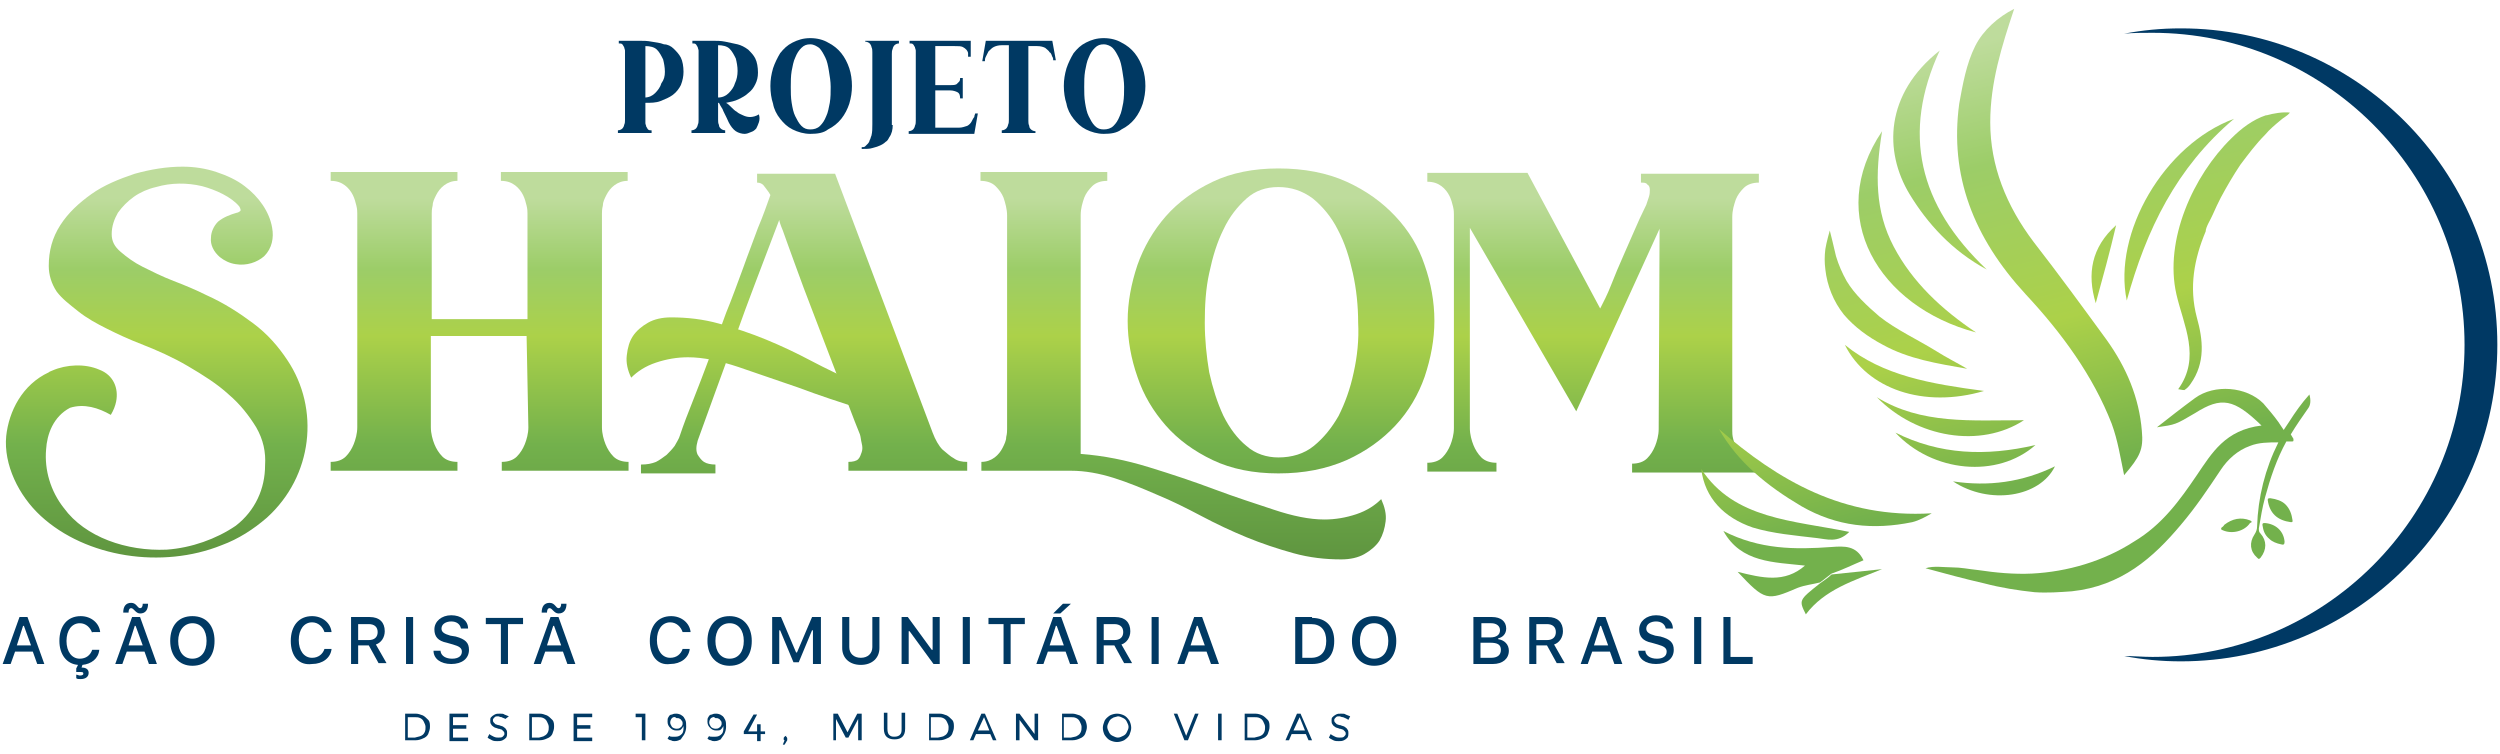 <?xml version="1.0" encoding="utf-8"?>
<!-- Generator: Adobe Illustrator 26.5.0, SVG Export Plug-In . SVG Version: 6.00 Build 0)  -->
<svg version="1.1" id="Layer_1" xmlns="http://www.w3.org/2000/svg" xmlns:xlink="http://www.w3.org/1999/xlink" x="0px" y="0px"
	 viewBox="0 0 282 85" style="enable-background:new 0 0 282 85;" xml:space="preserve">
<style type="text/css">
	.st0{fill:#003964;}
	.st1{fill:url(#SVGID_1_);}
	.st2{fill:url(#SVGID_00000015336950836226799150000016991350605072863632_);}
	.st3{fill:url(#SVGID_00000037658748152694676860000015954426728934267816_);}
	.st4{fill:url(#SVGID_00000072264154932886331920000013591172108044392620_);}
	.st5{fill:url(#SVGID_00000168836804376238251310000000195303298342592937_);}
	.st6{fill:url(#SVGID_00000071559792018141728150000011096827882014180014_);}
	.st7{fill:url(#SVGID_00000046299669940796288610000008200573067236152476_);}
	.st8{fill:#003963;}
	.st9{fill:url(#SVGID_00000142892443844808569720000003044698637495199933_);}
	.st10{fill:url(#SVGID_00000084509691882874278130000001562898866163259065_);}
	.st11{fill:url(#SVGID_00000064342052630991911930000013676868820140442523_);}
	.st12{fill:url(#SVGID_00000054987290856927474180000008368073378424472233_);}
	.st13{fill:url(#SVGID_00000108272902256214966900000015731857994204545938_);}
	.st14{fill:url(#SVGID_00000167360199410662337450000008758273951388230820_);}
	.st15{fill:url(#SVGID_00000022529092192182322760000011732937052915703684_);}
	.st16{fill:url(#SVGID_00000142159880094874275730000013191661195656591263_);}
	.st17{fill:url(#SVGID_00000009587610909101033100000013900917944369996679_);}
	.st18{fill:url(#SVGID_00000178186993589048399960000005963787734333261748_);}
	.st19{fill:url(#SVGID_00000027605311995069163390000004441868620961896122_);}
	.st20{fill:url(#SVGID_00000069366391324631012960000005742179319168283040_);}
	.st21{fill:url(#SVGID_00000034805230102311378290000007491241687359479176_);}
	.st22{fill:url(#SVGID_00000029744241743963660430000018238263944229049783_);}
	.st23{fill:url(#SVGID_00000121960664863547709020000004854755279594214312_);}
	.st24{fill:url(#SVGID_00000044893191303259029140000016343236003801935534_);}
	.st25{fill:url(#SVGID_00000058579570364418784270000003946979524322058387_);}
	.st26{fill:url(#SVGID_00000123406236323015748520000016296600972647044512_);}
	.st27{fill:url(#SVGID_00000140732490710927839360000009543655500479720627_);}
</style>
<g>
	<g>
		<g>
			<g>
				<path class="st0" d="M47.7,80.7c0.2,0.1,0.4,0.3,0.6,0.5s0.2,0.5,0.2,0.8c0,0.3-0.1,0.5-0.2,0.8c-0.1,0.2-0.3,0.4-0.6,0.5
					c-0.2,0.1-0.5,0.2-0.8,0.2h-1.2v-3h1.2C47.2,80.5,47.4,80.6,47.7,80.7z M47.5,83c0.2-0.1,0.3-0.2,0.4-0.4C48,82.4,48,82.2,48,82
					c0-0.2-0.1-0.4-0.2-0.6c-0.1-0.2-0.2-0.3-0.4-0.4c-0.2-0.1-0.4-0.1-0.6-0.1h-0.8v2.3h0.8C47.1,83.1,47.3,83.1,47.5,83z"/>
				<path class="st0" d="M50.7,80.5h2.1v0.4h-1.7v0.9h1.5v0.4h-1.5v1h1.7v0.4h-2.1V80.5z"/>
				<path class="st0" d="M56.6,80.9c-0.2,0-0.3-0.1-0.4-0.1c-0.2,0-0.3,0-0.4,0.1c-0.1,0.1-0.2,0.2-0.2,0.3c0,0.1,0,0.2,0.1,0.3
					c0.1,0.1,0.1,0.1,0.2,0.2c0.1,0,0.2,0.1,0.4,0.1c0.2,0.1,0.4,0.1,0.5,0.2c0.1,0.1,0.2,0.1,0.3,0.3c0.1,0.1,0.1,0.3,0.1,0.4
					c0,0.2,0,0.3-0.1,0.5c-0.1,0.1-0.2,0.2-0.4,0.3c-0.2,0.1-0.4,0.1-0.6,0.1c-0.2,0-0.4,0-0.6-0.1c-0.2-0.1-0.4-0.2-0.5-0.3
					l0.2-0.4c0.1,0.1,0.3,0.2,0.5,0.3c0.2,0.1,0.4,0.1,0.5,0.1c0.2,0,0.4,0,0.5-0.1c0.1-0.1,0.2-0.2,0.2-0.3c0-0.1,0-0.2-0.1-0.3
					c-0.1-0.1-0.1-0.1-0.2-0.2c-0.1,0-0.2-0.1-0.4-0.1c-0.2-0.1-0.4-0.1-0.5-0.2c-0.1-0.1-0.2-0.1-0.3-0.3c-0.1-0.1-0.1-0.3-0.1-0.4
					c0-0.2,0-0.3,0.1-0.4c0.1-0.1,0.2-0.2,0.4-0.3c0.2-0.1,0.3-0.1,0.6-0.1c0.2,0,0.4,0,0.5,0.1c0.2,0.1,0.3,0.1,0.5,0.2L57,81.1
					C56.9,81,56.7,81,56.6,80.9z"/>
				<path class="st0" d="M61.7,80.7c0.2,0.1,0.4,0.3,0.6,0.5s0.2,0.5,0.2,0.8c0,0.3-0.1,0.5-0.2,0.8c-0.1,0.2-0.3,0.4-0.6,0.5
					c-0.2,0.1-0.5,0.2-0.8,0.2h-1.2v-3h1.2C61.2,80.5,61.4,80.6,61.7,80.7z M61.4,83c0.2-0.1,0.3-0.2,0.4-0.4
					c0.1-0.2,0.1-0.4,0.1-0.6c0-0.2-0.1-0.4-0.2-0.6c-0.1-0.2-0.2-0.3-0.4-0.4c-0.2-0.1-0.4-0.1-0.6-0.1H60v2.3h0.8
					C61.1,83.1,61.3,83.1,61.4,83z"/>
				<path class="st0" d="M64.7,80.5h2.1v0.4h-1.7v0.9h1.5v0.4h-1.5v1h1.7v0.4h-2.1V80.5z"/>
				<path class="st0" d="M71.7,80.5h1.1v3h-0.4v-2.6h-0.7V80.5z"/>
				<path class="st0" d="M75.8,83.1c0.1,0,0.2,0,0.4,0c0.3,0,0.5-0.1,0.7-0.3c0.2-0.2,0.2-0.5,0.2-0.8c0-0.1,0-0.1,0-0.1
					c-0.1,0.2-0.2,0.3-0.3,0.4c-0.1,0.1-0.3,0.1-0.5,0.1c-0.3,0-0.5-0.1-0.7-0.3c-0.2-0.2-0.3-0.4-0.3-0.7c0-0.2,0-0.4,0.1-0.5
					c0.1-0.2,0.2-0.3,0.4-0.3c0.2-0.1,0.3-0.1,0.5-0.1c0.2,0,0.5,0.1,0.6,0.2c0.2,0.1,0.3,0.3,0.4,0.5c0.1,0.2,0.1,0.5,0.1,0.8
					c0,0.3-0.1,0.6-0.2,0.8c-0.1,0.2-0.3,0.4-0.4,0.6c-0.2,0.1-0.4,0.2-0.7,0.2c-0.1,0-0.3,0-0.4-0.1c-0.2,0-0.3-0.1-0.4-0.2
					l0.2-0.3C75.6,83.1,75.7,83.1,75.8,83.1z M75.8,81c-0.1,0.1-0.2,0.3-0.2,0.5c0,0.2,0.1,0.3,0.2,0.5c0.1,0.1,0.3,0.2,0.5,0.2
					c0.1,0,0.3,0,0.4-0.1c0.1-0.1,0.2-0.1,0.2-0.2c0.1-0.1,0.1-0.2,0.1-0.3c0-0.1,0-0.2-0.1-0.3c-0.1-0.1-0.1-0.2-0.2-0.2
					c-0.1-0.1-0.2-0.1-0.4-0.1C76.1,80.8,75.9,80.9,75.8,81z"/>
				<path class="st0" d="M80.3,83.1c0.1,0,0.2,0,0.4,0c0.3,0,0.5-0.1,0.7-0.3c0.2-0.2,0.2-0.5,0.2-0.8c0-0.1,0-0.1,0-0.1
					c-0.1,0.2-0.2,0.3-0.3,0.4c-0.1,0.1-0.3,0.1-0.5,0.1c-0.3,0-0.5-0.1-0.7-0.3c-0.2-0.2-0.3-0.4-0.3-0.7c0-0.2,0-0.4,0.1-0.5
					c0.1-0.2,0.2-0.3,0.4-0.3c0.2-0.1,0.3-0.1,0.5-0.1c0.2,0,0.5,0.1,0.6,0.2c0.2,0.1,0.3,0.3,0.4,0.5c0.1,0.2,0.1,0.5,0.1,0.8
					c0,0.3-0.1,0.6-0.2,0.8c-0.1,0.2-0.3,0.4-0.4,0.6c-0.2,0.1-0.4,0.2-0.7,0.2c-0.1,0-0.3,0-0.4-0.1c-0.2,0-0.3-0.1-0.4-0.2
					l0.2-0.3C80,83.1,80.1,83.1,80.3,83.1z M80.2,81c-0.1,0.1-0.2,0.3-0.2,0.5c0,0.2,0.1,0.3,0.2,0.5c0.1,0.1,0.3,0.2,0.5,0.2
					c0.1,0,0.3,0,0.4-0.1c0.1-0.1,0.2-0.1,0.2-0.2c0.1-0.1,0.1-0.2,0.1-0.3c0-0.1,0-0.2-0.1-0.3c-0.1-0.1-0.1-0.2-0.2-0.2
					c-0.1-0.1-0.2-0.1-0.4-0.1C80.5,80.8,80.4,80.9,80.2,81z"/>
				<path class="st0" d="M86.3,82.4v0.4h-0.5v0.8h-0.4v-0.8h-1.5v-0.3l1.1-1.9h0.4l-1,1.9h1v-0.8h0.4v0.8H86.3z"/>
				<path class="st0" d="M88.7,83.1c0,0,0.1,0.1,0.1,0.2c0,0,0,0.1,0,0.1c0,0,0,0.1,0,0.1L88.5,84h-0.2l0.2-0.5c0,0-0.1,0-0.1-0.1
					c0,0,0-0.1,0-0.1c0-0.1,0-0.1,0.1-0.2c0,0,0.1-0.1,0.2-0.1C88.6,83.1,88.7,83.1,88.7,83.1z"/>
				<path class="st0" d="M94,80.5h0.5l1.1,2.1l1.1-2.1h0.5v3h-0.4l0-2.4l-1.1,2.1h-0.3l-1.1-2.1v2.4H94V80.5z"/>
				<path class="st0" d="M100.3,82.9c0.2,0.2,0.4,0.2,0.6,0.2c0.3,0,0.5-0.1,0.6-0.2c0.2-0.2,0.2-0.4,0.2-0.7v-1.8h0.4v1.8
					c0,0.4-0.1,0.7-0.3,0.9c-0.2,0.2-0.5,0.3-0.9,0.3c-0.4,0-0.7-0.1-0.9-0.3c-0.2-0.2-0.3-0.5-0.3-0.9v-1.8h0.4v1.8
					C100.1,82.6,100.2,82.8,100.3,82.9z"/>
				<path class="st0" d="M106.8,80.7c0.2,0.1,0.4,0.3,0.6,0.5s0.2,0.5,0.2,0.8c0,0.3-0.1,0.5-0.2,0.8c-0.1,0.2-0.3,0.4-0.6,0.5
					c-0.2,0.1-0.5,0.2-0.8,0.2h-1.2v-3h1.2C106.3,80.5,106.5,80.6,106.8,80.7z M106.5,83c0.2-0.1,0.3-0.2,0.4-0.4
					c0.1-0.2,0.1-0.4,0.1-0.6c0-0.2-0.1-0.4-0.2-0.6c-0.1-0.2-0.2-0.3-0.4-0.4s-0.4-0.1-0.6-0.1h-0.8v2.3h0.8
					C106.2,83.1,106.4,83.1,106.5,83z"/>
				<path class="st0" d="M112,83.5l-0.3-0.7h-1.6l-0.3,0.7h-0.4l1.3-3h0.4l1.3,3H112z M110.3,82.4h1.3l-0.6-1.5L110.3,82.4z"/>
				<path class="st0" d="M116.7,80.5h0.4v3h-0.4l-1.7-2.3v2.3h-0.4v-3h0.4l1.7,2.3V80.5z"/>
				<path class="st0" d="M121.8,80.7c0.2,0.1,0.4,0.3,0.6,0.5c0.1,0.2,0.2,0.5,0.2,0.8c0,0.3-0.1,0.5-0.2,0.8
					c-0.1,0.2-0.3,0.4-0.6,0.5c-0.2,0.1-0.5,0.2-0.8,0.2h-1.2v-3h1.2C121.2,80.5,121.5,80.6,121.8,80.7z M121.5,83
					c0.2-0.1,0.3-0.2,0.4-0.4c0.1-0.2,0.1-0.4,0.1-0.6c0-0.2-0.1-0.4-0.2-0.6c-0.1-0.2-0.2-0.3-0.4-0.4c-0.2-0.1-0.4-0.1-0.6-0.1
					h-0.8v2.3h0.8C121.2,83.1,121.4,83.1,121.5,83z"/>
				<path class="st0" d="M126.8,80.7c0.2,0.1,0.4,0.3,0.6,0.6c0.1,0.2,0.2,0.5,0.2,0.8s-0.1,0.5-0.2,0.8c-0.1,0.2-0.3,0.4-0.6,0.6
					c-0.2,0.1-0.5,0.2-0.8,0.2c-0.3,0-0.6-0.1-0.8-0.2c-0.2-0.1-0.4-0.3-0.6-0.6c-0.1-0.2-0.2-0.5-0.2-0.8s0.1-0.5,0.2-0.8
					c0.1-0.2,0.3-0.4,0.6-0.6c0.2-0.1,0.5-0.2,0.8-0.2C126.3,80.5,126.6,80.6,126.8,80.7z M125.5,81c-0.2,0.1-0.3,0.2-0.4,0.4
					c-0.1,0.2-0.2,0.4-0.2,0.6c0,0.2,0.1,0.4,0.2,0.6c0.1,0.2,0.2,0.3,0.4,0.4c0.2,0.1,0.4,0.2,0.6,0.2c0.2,0,0.4-0.1,0.6-0.2
					c0.2-0.1,0.3-0.2,0.4-0.4c0.1-0.2,0.2-0.4,0.2-0.6c0-0.2-0.1-0.4-0.2-0.6c-0.1-0.2-0.2-0.3-0.4-0.4c-0.2-0.1-0.4-0.2-0.6-0.2
					C125.8,80.9,125.6,80.9,125.5,81z"/>
				<path class="st0" d="M132.4,80.5h0.4l1,2.5l1-2.5h0.4l-1.2,3h-0.4L132.4,80.5z"/>
				<path class="st0" d="M137.4,80.5h0.4v3h-0.4V80.5z"/>
				<path class="st0" d="M142.4,80.7c0.2,0.1,0.4,0.3,0.6,0.5s0.2,0.5,0.2,0.8c0,0.3-0.1,0.5-0.2,0.8c-0.1,0.2-0.3,0.4-0.6,0.5
					c-0.2,0.1-0.5,0.2-0.8,0.2h-1.2v-3h1.2C141.9,80.5,142.2,80.6,142.4,80.7z M142.2,83c0.2-0.1,0.3-0.2,0.4-0.4
					c0.1-0.2,0.1-0.4,0.1-0.6c0-0.2-0.1-0.4-0.2-0.6c-0.1-0.2-0.2-0.3-0.4-0.4s-0.4-0.1-0.6-0.1h-0.8v2.3h0.8
					C141.8,83.1,142,83.1,142.2,83z"/>
				<path class="st0" d="M147.6,83.5l-0.3-0.7h-1.6l-0.3,0.7H145l1.3-3h0.4l1.3,3H147.6z M145.9,82.4h1.3l-0.6-1.5L145.9,82.4z"/>
				<path class="st0" d="M151.5,80.9c-0.2,0-0.3-0.1-0.4-0.1c-0.2,0-0.3,0-0.4,0.1c-0.1,0.1-0.2,0.2-0.2,0.3c0,0.1,0,0.2,0.1,0.3
					c0.1,0.1,0.1,0.1,0.2,0.2c0.1,0,0.2,0.1,0.4,0.1c0.2,0.1,0.4,0.1,0.5,0.2c0.1,0.1,0.2,0.1,0.3,0.3c0.1,0.1,0.1,0.3,0.1,0.4
					c0,0.2,0,0.3-0.1,0.5c-0.1,0.1-0.2,0.2-0.4,0.3c-0.2,0.1-0.4,0.1-0.6,0.1c-0.2,0-0.4,0-0.6-0.1c-0.2-0.1-0.4-0.2-0.5-0.3
					l0.2-0.4c0.1,0.1,0.3,0.2,0.5,0.3c0.2,0.1,0.4,0.1,0.5,0.1c0.2,0,0.4,0,0.5-0.1c0.1-0.1,0.2-0.2,0.2-0.3c0-0.1,0-0.2-0.1-0.3
					c-0.1-0.1-0.1-0.1-0.2-0.2c-0.1,0-0.2-0.1-0.4-0.1c-0.2-0.1-0.4-0.1-0.5-0.2c-0.1-0.1-0.2-0.1-0.3-0.3c-0.1-0.1-0.1-0.3-0.1-0.4
					c0-0.2,0-0.3,0.1-0.4c0.1-0.1,0.2-0.2,0.4-0.3c0.2-0.1,0.3-0.1,0.6-0.1c0.2,0,0.4,0,0.5,0.1c0.2,0.1,0.3,0.1,0.5,0.2l-0.2,0.4
					C151.8,81,151.7,81,151.5,80.9z"/>
			</g>
		</g>
		<g>
			<linearGradient id="SVGID_1_" gradientUnits="userSpaceOnUse" x1="17.938" y1="22.378" x2="17.938" y2="66.854">
				<stop  offset="0" style="stop-color:#BEDC9C"/>
				<stop  offset="0.18" style="stop-color:#9CCD68"/>
				<stop  offset="0.35" style="stop-color:#ACD149"/>
				<stop  offset="0.624" style="stop-color:#73B14C"/>
				<stop  offset="1" style="stop-color:#598D3C"/>
			</linearGradient>
			<path class="st1" d="M29.9,52.5c0.1-1.5-0.2-2.9-1-4.3c-0.8-1.3-1.8-2.6-3.1-3.7c-1.3-1.2-2.9-2.2-4.6-3.2
				c-1.7-1-3.5-1.8-5.3-2.5c-1.3-0.5-2.6-1.1-3.8-1.7c-1.2-0.6-2.3-1.2-3.3-2S7,33.7,6.4,32.9C5.8,32,5.5,31,5.5,30
				c0-1.7,0.4-3.2,1.3-4.6c0.9-1.4,2.1-2.5,3.5-3.5c1.4-1,3.1-1.7,4.9-2.3c1.8-0.5,3.6-0.8,5.4-0.8c1.3,0,2.6,0.2,3.8,0.6
				c1.2,0.4,2.3,0.9,3.2,1.6c1.6,1.2,2.8,2.9,3.1,4.7c0.2,1.1,0,2.3-0.9,3.2c-0.8,0.7-2,1.1-3.2,0.9c-0.7-0.1-1.3-0.4-1.8-0.8
				c-0.7-0.6-1.1-1.4-1-2.2c0-0.6,0.3-1.3,0.8-1.8c0.6-0.5,1.4-0.8,2.1-1c0.1,0,0.3-0.1,0.4-0.2c0.1-0.1,0-0.3-0.1-0.5
				c-0.9-1.1-2.7-1.9-4.2-2.3c-1.7-0.4-3.5-0.4-5.2,0.1c-0.9,0.2-1.8,0.6-2.5,1.1c-0.7,0.5-1.3,1.1-1.8,1.8
				c-0.4,0.7-0.7,1.5-0.7,2.4c0,0.8,0.3,1.4,1,2c0.7,0.6,1.5,1.2,2.5,1.7c1,0.5,2.2,1.1,3.5,1.6c1.3,0.5,2.5,1,3.7,1.6
				c2,0.9,3.7,2,5.3,3.2c1.6,1.2,2.8,2.6,3.8,4.1c3.7,5.5,2.9,13.1-2.3,17.8c-1.5,1.3-3.2,2.4-5.1,3.1c-6.7,2.7-15.3,1.4-20.4-3.3
				c-2.5-2.3-4.2-5.8-3.9-9c0.3-2.8,1.8-5.8,4.8-7.2c0.1-0.1,0.2-0.1,0.4-0.2c1.6-0.7,3.7-0.8,5.3-0.1c1.6,0.6,2.2,2.1,1.9,3.6
				c-0.1,0.5-0.3,1-0.6,1.5c-1.4-0.8-3-1.3-4.6-0.8C6,47,5.3,49,5.2,50.7c-0.2,2.3,0.5,4.7,2,6.6c2.4,3.3,7.1,4.9,11.6,4.7
				c2.8-0.2,5.6-1.2,7.8-2.7C28.8,57.6,29.9,55.1,29.9,52.5z"/>
			
				<linearGradient id="SVGID_00000083791420932308330990000018096550729954176659_" gradientUnits="userSpaceOnUse" x1="54.06" y1="22.378" x2="54.06" y2="66.854">
				<stop  offset="0" style="stop-color:#BEDC9C"/>
				<stop  offset="0.18" style="stop-color:#9CCD68"/>
				<stop  offset="0.35" style="stop-color:#ACD149"/>
				<stop  offset="0.624" style="stop-color:#73B14C"/>
				<stop  offset="1" style="stop-color:#598D3C"/>
			</linearGradient>
			<path style="fill:url(#SVGID_00000083791420932308330990000018096550729954176659_);" d="M59.4,37.9l-10.8,0l0,10.3
				c0,0.7,0.2,1.4,0.4,1.9c0.2,0.5,0.5,1,0.9,1.4c0.4,0.4,1,0.6,1.7,0.6v1l-14.3,0v-1c0.7,0,1.3-0.2,1.7-0.6
				c0.4-0.4,0.7-0.9,0.9-1.4c0.2-0.5,0.4-1.2,0.4-1.9l0-24.1c0-0.2,0-0.5-0.1-0.9c-0.1-0.4-0.2-0.8-0.4-1.2
				c-0.2-0.4-0.5-0.8-0.9-1.1c-0.4-0.3-0.9-0.5-1.6-0.5v-1l14.3,0v1c-0.6,0-1.1,0.2-1.5,0.5c-0.4,0.3-0.7,0.7-0.9,1.1
				c-0.2,0.4-0.4,0.8-0.4,1.2c-0.1,0.4-0.1,0.7-0.1,0.9l0,11.9l10.8,0l0-11.9c0-0.2,0-0.5-0.1-0.9c-0.1-0.4-0.2-0.8-0.4-1.2
				c-0.2-0.4-0.5-0.8-0.9-1.1c-0.4-0.3-0.9-0.5-1.6-0.5v-1l14.3,0v1c-0.6,0-1.1,0.2-1.5,0.5c-0.4,0.3-0.7,0.7-0.9,1.1
				c-0.2,0.4-0.4,0.8-0.4,1.2c-0.1,0.4-0.1,0.7-0.1,0.9l0,24.1c0,0.7,0.2,1.4,0.4,1.9c0.2,0.5,0.5,1,0.9,1.4c0.4,0.4,1,0.6,1.7,0.6
				v1l-14.3,0v-1c0.7,0,1.3-0.2,1.7-0.6c0.4-0.4,0.7-0.9,0.9-1.4c0.2-0.5,0.4-1.2,0.4-1.9L59.4,37.9z"/>
			
				<linearGradient id="SVGID_00000108285216307006366670000005907657460177785265_" gradientUnits="userSpaceOnUse" x1="90.716" y1="22.378" x2="90.716" y2="66.854">
				<stop  offset="0" style="stop-color:#BEDC9C"/>
				<stop  offset="0.18" style="stop-color:#9CCD68"/>
				<stop  offset="0.35" style="stop-color:#ACD149"/>
				<stop  offset="0.624" style="stop-color:#73B14C"/>
				<stop  offset="1" style="stop-color:#598D3C"/>
			</linearGradient>
			<path style="fill:url(#SVGID_00000108285216307006366670000005907657460177785265_);" d="M107.6,51.7c-0.4-0.2-0.8-0.6-1.3-1
				c-0.4-0.4-0.8-1.1-1.1-1.9l-11-29.2l-8.8,0v1c0.3,0,0.6,0.1,0.8,0.4c0.2,0.3,0.5,0.6,0.7,1c-0.4,1.1-0.8,2.3-1.4,3.7
				c-0.5,1.4-1.1,2.9-1.7,4.6c-0.6,1.6-1.2,3.3-1.9,5c-0.6,1.7-1.3,3.4-1.9,5.1c-0.6,1.6-1.2,3.2-1.8,4.7s-1.1,2.8-1.5,4
				c-0.1,0.4-0.4,0.8-0.6,1.2c-0.3,0.4-0.6,0.7-0.9,1c-0.4,0.3-0.8,0.6-1.2,0.8c-0.5,0.2-1,0.3-1.7,0.3l0,1h8.4v-1
				c-0.5,0-1-0.1-1.3-0.3c-0.3-0.2-0.5-0.5-0.7-0.8c-0.2-0.4-0.2-0.9,0-1.6c0,0,3.8-10.5,4.4-12.1c0.6-1.7,1.3-3.6,2.1-5.7
				c0.8-2.1,1.7-4.5,2.7-7.1c0,0.1,0.1,0.5,0.4,1.2c0.3,0.8,0.7,2,1.3,3.6c0.6,1.7,1.4,3.8,2.4,6.4c1,2.6,4.4,11.5,4.4,11.5L97,49
				c0.1,0.3,0.1,0.6,0.2,1c0.1,0.4,0.1,0.7,0,1c-0.1,0.3-0.2,0.6-0.4,0.8c-0.2,0.2-0.6,0.3-1.1,0.3v1l13.4,0v-1
				C108.5,52.1,108,52,107.6,51.7z"/>
			
				<linearGradient id="SVGID_00000093875781546634761670000010989106620097692315_" gradientUnits="userSpaceOnUse" x1="133.557" y1="22.378" x2="133.557" y2="66.854">
				<stop  offset="0" style="stop-color:#BEDC9C"/>
				<stop  offset="0.18" style="stop-color:#9CCD68"/>
				<stop  offset="0.35" style="stop-color:#ACD149"/>
				<stop  offset="0.624" style="stop-color:#73B14C"/>
				<stop  offset="1" style="stop-color:#598D3C"/>
			</linearGradient>
			<path style="fill:url(#SVGID_00000093875781546634761670000010989106620097692315_);" d="M110.7,52.1c0.6,0,1.1-0.2,1.5-0.5
				c0.4-0.3,0.7-0.7,0.9-1.1s0.4-0.8,0.4-1.2c0.1-0.4,0.1-0.7,0.1-0.9l0-24.1c0-0.7-0.2-1.4-0.4-2c-0.2-0.5-0.5-0.9-0.9-1.3
				c-0.4-0.4-1-0.6-1.7-0.6v-1l14.3,0v1c-0.7,0-1.3,0.2-1.7,0.6c-0.4,0.4-0.7,0.8-0.9,1.3c-0.2,0.6-0.4,1.2-0.4,2l0,26.9
				c2.6,0.2,5.1,0.7,7.7,1.5c2.6,0.8,5,1.6,7.4,2.5c2.4,0.9,4.6,1.6,6.7,2.3c2.1,0.7,4,1.1,5.7,1.1c1.2,0,2.4-0.2,3.6-0.6
				c1.2-0.4,2.1-1,2.8-1.7c0.4,0.9,0.6,1.7,0.5,2.5c-0.1,0.8-0.3,1.5-0.7,2.2c-0.4,0.6-1,1.1-1.7,1.5c-0.7,0.4-1.6,0.6-2.6,0.6
				c-1.8,0-3.6-0.2-5.4-0.7c-1.8-0.5-3.6-1.1-5.3-1.8c-1.7-0.7-3.4-1.5-5.1-2.4c-1.7-0.9-3.3-1.7-5-2.4c-1.6-0.7-3.3-1.4-4.9-1.9
				c-1.6-0.5-3.2-0.8-4.8-0.8l-10.1,0V52.1z"/>
			
				<linearGradient id="SVGID_00000115511101555098317510000018269113663362912663_" gradientUnits="userSpaceOnUse" x1="144.479" y1="22.378" x2="144.479" y2="66.854">
				<stop  offset="0" style="stop-color:#BEDC9C"/>
				<stop  offset="0.18" style="stop-color:#9CCD68"/>
				<stop  offset="0.35" style="stop-color:#ACD149"/>
				<stop  offset="0.624" style="stop-color:#73B14C"/>
				<stop  offset="1" style="stop-color:#598D3C"/>
			</linearGradient>
			<path style="fill:url(#SVGID_00000115511101555098317510000018269113663362912663_);" d="M144.2,53.4c-2.8,0-5.3-0.5-7.4-1.5
				c-2.1-1-3.9-2.3-5.3-3.9c-1.4-1.6-2.5-3.4-3.2-5.5c-0.7-2-1.1-4.1-1.1-6.3c0-2.1,0.4-4.2,1.1-6.3c0.7-2,1.8-3.9,3.2-5.5
				c1.4-1.6,3.2-2.9,5.3-3.9c2.1-1,4.6-1.5,7.4-1.5c2.9,0,5.5,0.5,7.7,1.5c2.2,1,4,2.3,5.5,3.9c1.5,1.6,2.6,3.4,3.3,5.5
				c0.7,2,1.1,4.1,1.1,6.3c0,2.1-0.4,4.2-1.1,6.3c-0.7,2-1.8,3.9-3.3,5.5c-1.5,1.6-3.3,2.9-5.5,3.9
				C149.6,52.9,147.1,53.4,144.2,53.4z M144.2,21.1c-1.4,0-2.6,0.4-3.6,1.3c-1,0.9-1.9,2-2.6,3.5c-0.7,1.4-1.2,3-1.6,4.9
				c-0.4,1.8-0.5,3.7-0.5,5.6c0,1.9,0.2,3.8,0.5,5.6c0.4,1.8,0.9,3.4,1.6,4.9c0.7,1.4,1.6,2.6,2.6,3.4c1,0.9,2.3,1.3,3.6,1.3
				c1.5,0,2.9-0.4,4-1.3c1.1-0.9,2-2,2.8-3.4c0.7-1.4,1.3-3,1.7-4.9c0.4-1.8,0.6-3.7,0.5-5.6c0-1.9-0.2-3.8-0.6-5.6
				c-0.4-1.8-0.9-3.4-1.7-4.9c-0.7-1.4-1.7-2.6-2.8-3.5C146.9,21.5,145.6,21.1,144.2,21.1z"/>
			
				<linearGradient id="SVGID_00000119107894011974798180000012675634420421945000_" gradientUnits="userSpaceOnUse" x1="179.741" y1="22.378" x2="179.741" y2="66.854">
				<stop  offset="0" style="stop-color:#BEDC9C"/>
				<stop  offset="0.18" style="stop-color:#9CCD68"/>
				<stop  offset="0.35" style="stop-color:#ACD149"/>
				<stop  offset="0.624" style="stop-color:#73B14C"/>
				<stop  offset="1" style="stop-color:#598D3C"/>
			</linearGradient>
			<path style="fill:url(#SVGID_00000119107894011974798180000012675634420421945000_);" d="M187.2,25.8l-9.4,20.6l-12-20.7v22.6
				c0,0.7,0.2,1.4,0.4,1.9c0.2,0.5,0.5,1,0.9,1.4c0.4,0.4,1,0.6,1.7,0.6v1l-7.8,0v-1c0.7,0,1.3-0.2,1.7-0.6c0.4-0.4,0.7-0.9,0.9-1.4
				c0.2-0.5,0.4-1.2,0.4-1.9l0-24.1c0-0.2,0-0.5-0.1-0.9c-0.1-0.4-0.2-0.8-0.4-1.2c-0.2-0.4-0.5-0.8-0.9-1.1
				c-0.4-0.3-0.9-0.5-1.6-0.5v-1l11.3,0l8.2,15.3c0,0,0.2-0.4,0.6-1.2c0.4-0.8,0.8-1.9,1.3-3.1c0.5-1.2,1.1-2.5,1.7-3.9
				c0.6-1.4,1.1-2.5,1.6-3.5c0.1-0.3,0.2-0.6,0.3-0.9c0.1-0.3,0.1-0.6,0.1-0.8c0-0.3-0.1-0.5-0.3-0.6c-0.1-0.2-0.4-0.2-0.7-0.2v-1
				l13.3,0v1c-0.7,0-1.3,0.2-1.7,0.6c-0.4,0.4-0.7,0.8-0.9,1.3c-0.2,0.6-0.4,1.2-0.4,2l0,24.1c0,0.2,0,0.5,0.1,0.9
				c0.1,0.4,0.2,0.8,0.4,1.2c0.2,0.4,0.5,0.8,0.9,1.1c0.4,0.3,0.9,0.5,1.6,0.5v1l-14.3,0v-1c0.7,0,1.3-0.2,1.7-0.6
				c0.4-0.4,0.7-0.9,0.9-1.4c0.2-0.5,0.4-1.2,0.4-1.9L187.2,25.8z"/>
			
				<linearGradient id="SVGID_00000122703907167332944670000005877974665233569413_" gradientUnits="userSpaceOnUse" x1="87.016" y1="22.378" x2="87.016" y2="66.854">
				<stop  offset="0" style="stop-color:#BEDC9C"/>
				<stop  offset="0.18" style="stop-color:#9CCD68"/>
				<stop  offset="0.35" style="stop-color:#ACD149"/>
				<stop  offset="0.624" style="stop-color:#73B14C"/>
				<stop  offset="1" style="stop-color:#598D3C"/>
			</linearGradient>
			<path style="fill:url(#SVGID_00000122703907167332944670000005877974665233569413_);" d="M103.3,45.3c-3.7-1.2-6.5-2.1-6.8-2.2
				c-1.6-0.7-3.3-1.5-5-2.4c-1.7-0.9-3.4-1.7-5.1-2.4c-1.7-0.7-3.5-1.3-5.3-1.8c-1.8-0.5-3.6-0.7-5.4-0.7c-1,0-1.9,0.2-2.6,0.6
				c-0.7,0.4-1.3,0.9-1.7,1.5c-0.4,0.6-0.6,1.3-0.7,2.2c-0.1,0.8,0.1,1.7,0.5,2.5c0.7-0.7,1.6-1.3,2.8-1.7c1.2-0.4,2.4-0.6,3.6-0.6
				c1.7,0,3.6,0.4,5.7,1.1c2.1,0.7,4.3,1.5,6.7,2.3c2.4,0.9,4.8,1.7,7.4,2.5c0.3,0.1,2.6,0.8,5.7,1.7
				C102.7,46.9,102.9,46.1,103.3,45.3z"/>
		</g>
		<g>
			<g>
				<path class="st8" d="M3.7,73.5h-2l-0.5,1.4H0.3l1.9-5.3h0.9L5,74.9H4.2L3.7,73.5z M1.9,72.8h1.6l-0.8-2.2H2.6L1.9,72.8z"/>
				<path class="st8" d="M10.4,71.4c-0.2-0.6-0.7-1.1-1.4-1.1c-0.9,0-1.5,0.8-1.5,2c0,1.2,0.6,2,1.5,2c0.7,0,1.2-0.4,1.4-1h0.8
					c-0.1,1-0.9,1.6-1.9,1.7l-0.1,0.3c0.5,0,0.8,0.2,0.8,0.6c0,0.4-0.3,0.7-0.9,0.7c-0.2,0-0.4,0-0.5-0.1v-0.4
					c0.1,0,0.3,0.1,0.4,0.1c0.3,0,0.4-0.1,0.4-0.2c0-0.2-0.1-0.2-0.5-0.2H8.6v-0.4L8.8,75c-1.3-0.1-2.1-1.2-2.1-2.7
					c0-1.7,0.9-2.8,2.4-2.8c1.2,0,2.1,0.8,2.2,1.8H10.4z"/>
				<path class="st8" d="M16.3,73.5h-2l-0.5,1.4H13l1.9-5.3h0.9l1.9,5.3h-0.9L16.3,73.5z M14.8,68.6c-0.2,0-0.3,0.2-0.3,0.5h-0.6
					c0-0.7,0.3-1.1,0.9-1.1c0.6,0,0.7,0.6,1,0.6c0.2,0,0.3-0.2,0.3-0.5h0.6c0,0.7-0.3,1.1-0.9,1.1C15.3,69.2,15.1,68.6,14.8,68.6z
					 M14.5,72.8h1.6l-0.8-2.2h-0.1L14.5,72.8z"/>
				<path class="st8" d="M24.2,72.3c0,1.7-0.9,2.8-2.5,2.8c-1.5,0-2.5-1.1-2.5-2.8c0-1.7,0.9-2.8,2.5-2.8
					C23.3,69.5,24.2,70.6,24.2,72.3z M20.1,72.3c0,1.2,0.6,2,1.6,2c1,0,1.6-0.8,1.6-2c0-1.2-0.6-2-1.6-2
					C20.8,70.3,20.1,71.1,20.1,72.3z"/>
				<path class="st8" d="M32.8,72.3c0-1.7,0.9-2.8,2.4-2.8c1.2,0,2.1,0.8,2.2,1.8h-0.8c-0.2-0.6-0.7-1.1-1.4-1.1
					c-0.9,0-1.5,0.8-1.5,2c0,1.2,0.6,2,1.5,2c0.7,0,1.2-0.4,1.4-1h0.8c-0.1,1-1,1.7-2.2,1.7C33.7,75.1,32.8,74,32.8,72.3z"/>
				<path class="st8" d="M40.4,74.9h-0.8v-5.3h2.1c1.1,0,1.7,0.6,1.7,1.6c0,0.7-0.4,1.3-1,1.5l1.2,2.1h-0.9l-1.1-2h-1.2V74.9z
					 M40.4,72.2h1.2c0.6,0,1-0.3,1-0.9c0-0.6-0.4-0.9-1-0.9h-1.2V72.2z"/>
				<path class="st8" d="M45.8,74.9v-5.3h0.8v5.3H45.8z"/>
				<path class="st8" d="M49.7,73.5c0.1,0.5,0.6,0.8,1.3,0.8c0.7,0,1.1-0.3,1.1-0.8c0-0.4-0.3-0.6-1-0.8l-0.7-0.2
					c-1-0.2-1.4-0.7-1.4-1.5c0-0.9,0.8-1.6,1.9-1.6c1.1,0,1.9,0.6,1.9,1.5H52c-0.1-0.5-0.5-0.8-1.1-0.8c-0.6,0-1.1,0.3-1.1,0.8
					c0,0.4,0.3,0.6,1,0.8l0.6,0.1c1.1,0.3,1.5,0.7,1.5,1.5c0,1-0.8,1.6-2,1.6c-1.2,0-2-0.6-2-1.5H49.7z"/>
				<path class="st8" d="M56.5,74.9v-4.5h-1.7v-0.7H59v0.7h-1.7v4.5H56.5z"/>
				<path class="st8" d="M63.5,73.5h-2L61,74.9h-0.8l1.9-5.3H63l1.9,5.3H64L63.5,73.5z M62,68.6c-0.2,0-0.3,0.2-0.3,0.5h-0.6
					c0-0.7,0.3-1.1,0.9-1.1c0.6,0,0.7,0.6,1,0.6c0.2,0,0.3-0.2,0.3-0.5h0.6c0,0.7-0.3,1.1-0.9,1.1C62.5,69.2,62.3,68.6,62,68.6z
					 M61.7,72.8h1.6l-0.8-2.2h-0.1L61.7,72.8z"/>
				<path class="st8" d="M73.3,72.3c0-1.7,0.9-2.8,2.4-2.8c1.2,0,2.1,0.8,2.2,1.8H77c-0.2-0.6-0.7-1.1-1.4-1.1c-0.9,0-1.5,0.8-1.5,2
					c0,1.2,0.6,2,1.5,2c0.7,0,1.2-0.4,1.4-1h0.8c-0.1,1-1,1.7-2.2,1.7C74.2,75.1,73.3,74,73.3,72.3z"/>
				<path class="st8" d="M84.8,72.3c0,1.7-0.9,2.8-2.5,2.8c-1.5,0-2.5-1.1-2.5-2.8c0-1.7,0.9-2.8,2.5-2.8
					C83.8,69.5,84.8,70.6,84.8,72.3z M80.7,72.3c0,1.2,0.6,2,1.6,2c1,0,1.6-0.8,1.6-2c0-1.2-0.6-2-1.6-2
					C81.3,70.3,80.7,71.1,80.7,72.3z"/>
				<path class="st8" d="M91.7,74.9v-3.8h-0.1l-1.5,3.6h-0.6l-1.5-3.6h-0.1v3.8h-0.8v-5.3h1l1.7,4h0.1l1.7-4h1v5.3H91.7z"/>
				<path class="st8" d="M95.8,73c0,0.7,0.5,1.2,1.3,1.2c0.8,0,1.3-0.5,1.3-1.2v-3.4h0.8v3.5c0,1.1-0.8,1.9-2.1,1.9
					c-1.3,0-2.1-0.8-2.1-1.9v-3.5h0.8V73z"/>
				<path class="st8" d="M101.7,74.9v-5.3h0.7l2.7,3.7h0.1v-3.7h0.8v5.3h-0.7l-2.7-3.7h-0.1v3.7H101.7z"/>
				<path class="st8" d="M108.6,74.9v-5.3h0.8v5.3H108.6z"/>
				<path class="st8" d="M113.2,74.9v-4.5h-1.7v-0.7h4.1v0.7H114v4.5H113.2z"/>
				<path class="st8" d="M120.2,73.5h-2l-0.5,1.4h-0.8l1.9-5.3h0.9l1.9,5.3h-0.9L120.2,73.5z M118.4,72.8h1.6l-0.8-2.2h-0.1
					L118.4,72.8z M118.8,69.2l1.1-1.1h0.9l-1.2,1.1H118.8z"/>
				<path class="st8" d="M124.5,74.9h-0.8v-5.3h2.1c1.1,0,1.7,0.6,1.7,1.6c0,0.7-0.4,1.3-1,1.5l1.2,2.1h-0.9l-1.1-2h-1.2V74.9z
					 M124.5,72.2h1.2c0.6,0,1-0.3,1-0.9c0-0.6-0.4-0.9-1-0.9h-1.2V72.2z"/>
				<path class="st8" d="M129.9,74.9v-5.3h0.8v5.3H129.9z"/>
				<path class="st8" d="M136.1,73.5h-2l-0.5,1.4h-0.8l1.9-5.3h0.9l1.9,5.3h-0.9L136.1,73.5z M134.3,72.8h1.6l-0.8-2.2h-0.1
					L134.3,72.8z"/>
				<path class="st8" d="M148,69.7c1.6,0,2.5,1,2.5,2.6c0,1.7-0.9,2.6-2.5,2.6h-1.9v-5.3H148z M146.9,74.2h1c1.1,0,1.7-0.7,1.7-1.9
					c0-1.2-0.6-1.9-1.7-1.9h-1V74.2z"/>
				<path class="st8" d="M157.5,72.3c0,1.7-0.9,2.8-2.5,2.8c-1.5,0-2.5-1.1-2.5-2.8c0-1.7,0.9-2.8,2.5-2.8
					C156.5,69.5,157.5,70.6,157.5,72.3z M153.4,72.3c0,1.2,0.6,2,1.6,2c1,0,1.6-0.8,1.6-2c0-1.2-0.6-2-1.6-2
					C154,70.3,153.4,71.1,153.4,72.3z"/>
				<path class="st8" d="M166.2,74.9v-5.3h2.1c1,0,1.6,0.5,1.6,1.3c0,0.6-0.4,1-0.9,1.1v0.1c0.7,0.1,1.2,0.6,1.2,1.3
					c0,0.9-0.7,1.5-1.8,1.5H166.2z M167.1,71.9h1c0.7,0,1.1-0.3,1.1-0.8c0-0.5-0.4-0.8-1-0.8h-1.1V71.9z M168.2,74.2
					c0.7,0,1.1-0.3,1.1-0.9c0-0.6-0.4-0.8-1.2-0.8h-1.1v1.7H168.2z"/>
				<path class="st8" d="M173.3,74.9h-0.8v-5.3h2.1c1.1,0,1.7,0.6,1.7,1.6c0,0.7-0.4,1.3-1,1.5l1.2,2.1h-0.9l-1.1-2h-1.2V74.9z
					 M173.3,72.2h1.2c0.6,0,1-0.3,1-0.9c0-0.6-0.4-0.9-1-0.9h-1.2V72.2z"/>
				<path class="st8" d="M181.6,73.5h-2l-0.5,1.4h-0.8l1.9-5.3h0.9l1.9,5.3h-0.9L181.6,73.5z M179.8,72.8h1.6l-0.8-2.2h-0.1
					L179.8,72.8z"/>
				<path class="st8" d="M185.6,73.5c0.1,0.5,0.6,0.8,1.3,0.8c0.7,0,1.1-0.3,1.1-0.8c0-0.4-0.3-0.6-1-0.8l-0.7-0.2
					c-1-0.2-1.4-0.7-1.4-1.5c0-0.9,0.8-1.6,1.9-1.6c1.1,0,1.9,0.6,1.9,1.5h-0.8c-0.1-0.5-0.5-0.8-1.1-0.8c-0.6,0-1.1,0.3-1.1,0.8
					c0,0.4,0.3,0.6,1,0.8l0.6,0.1c1.1,0.3,1.5,0.7,1.5,1.5c0,1-0.8,1.6-2,1.6c-1.2,0-2-0.6-2-1.5H185.6z"/>
				<path class="st8" d="M191.1,74.9v-5.3h0.8v5.3H191.1z"/>
				<path class="st8" d="M197.7,74.9h-3.3v-5.3h0.8v4.5h2.5V74.9z"/>
			</g>
		</g>
		<g>
			<g>
				<path class="st8" d="M70.5,6c0-0.1,0-0.2,0-0.3c0-0.1-0.1-0.3-0.1-0.4c-0.1-0.1-0.1-0.2-0.2-0.3c-0.1-0.1-0.2-0.1-0.4-0.1V4.6
					h1.1c0.4,0,0.8,0,1.2,0c0.5,0,0.9,0,1.4,0.1c0.5,0.1,0.9,0.1,1.4,0.3C75.3,5,75.7,5.2,76,5.5c0.3,0.3,0.6,0.6,0.8,1
					c0.2,0.4,0.3,1,0.3,1.6c0,0.5-0.1,1-0.3,1.5c-0.2,0.4-0.5,0.8-0.9,1.1c-0.4,0.3-0.9,0.5-1.4,0.7c-0.5,0.2-1.1,0.2-1.7,0.2v2
					c0,0.1,0,0.2,0,0.3c0,0.1,0.1,0.3,0.1,0.4c0.1,0.1,0.1,0.2,0.2,0.3c0.1,0.1,0.2,0.1,0.4,0.1V15h-3.8v-0.3c0.2,0,0.4-0.1,0.5-0.2
					c0.1-0.1,0.2-0.3,0.2-0.4c0.1-0.2,0.1-0.4,0.1-0.6V6z M72.7,11c0.5,0,0.9-0.2,1.2-0.5c0.3-0.3,0.6-0.7,0.7-1.1
					C74.9,9,75,8.6,75,8.1c0-0.5-0.1-1-0.2-1.4c-0.2-0.4-0.4-0.8-0.7-1.1c-0.3-0.3-0.8-0.4-1.3-0.4V11z"/>
				<path class="st8" d="M78.8,6c0-0.1,0-0.2,0-0.3c0-0.1-0.1-0.3-0.1-0.4c-0.1-0.1-0.1-0.2-0.2-0.3c-0.1-0.1-0.2-0.1-0.4-0.1V4.6
					h1.1c0.4,0,0.8,0,1.2,0c0.5,0,0.9,0,1.4,0.1c0.5,0.1,0.9,0.2,1.4,0.3c0.4,0.1,0.8,0.3,1.2,0.6c0.3,0.3,0.6,0.6,0.8,1
					c0.2,0.4,0.3,1,0.3,1.6c0,0.5-0.1,0.9-0.3,1.3c-0.2,0.4-0.4,0.7-0.8,1c-0.3,0.3-0.7,0.5-1.1,0.7c-0.4,0.2-0.9,0.3-1.4,0.4
					c0.2,0.1,0.4,0.3,0.6,0.5c0.2,0.2,0.4,0.4,0.6,0.5c0.2,0.2,0.5,0.3,0.7,0.4c0.2,0.1,0.5,0.2,0.8,0.2c0.3,0,0.7-0.1,1-0.3
					c0.1,0.3,0.1,0.6,0,0.9c-0.1,0.3-0.2,0.5-0.3,0.7c-0.2,0.2-0.3,0.3-0.6,0.4c-0.2,0.1-0.5,0.2-0.7,0.2c-0.3,0-0.7-0.1-1-0.3
					c-0.3-0.2-0.6-0.6-0.8-1c-0.3-0.7-0.6-1.2-0.7-1.5c-0.2-0.3-0.3-0.5-0.4-0.7H81v1.9c0,0.2,0,0.4,0.1,0.6c0,0.2,0.1,0.3,0.2,0.4
					c0.1,0.1,0.3,0.2,0.5,0.2V15H78v-0.3c0.2,0,0.4-0.1,0.5-0.2c0.1-0.1,0.2-0.3,0.2-0.4c0.1-0.2,0.1-0.4,0.1-0.6V6z M81,11
					c0.5,0,0.9-0.2,1.2-0.5c0.3-0.3,0.6-0.7,0.7-1.1c0.2-0.4,0.3-0.9,0.3-1.4c0-0.5-0.1-1-0.2-1.4c-0.2-0.4-0.4-0.8-0.7-1.1
					c-0.3-0.3-0.8-0.4-1.3-0.4V11z"/>
				<path class="st8" d="M91.4,15.1c-0.7,0-1.4-0.2-2-0.5c-0.6-0.3-1-0.7-1.4-1.2c-0.4-0.5-0.7-1.1-0.8-1.7c-0.2-0.6-0.3-1.3-0.3-2
					c0-0.7,0.1-1.3,0.3-2c0.2-0.6,0.5-1.2,0.8-1.7c0.4-0.5,0.8-0.9,1.4-1.2c0.6-0.3,1.2-0.5,2-0.5c0.8,0,1.5,0.2,2,0.5
					c0.6,0.3,1.1,0.7,1.5,1.2c0.4,0.5,0.7,1.1,0.9,1.7c0.2,0.6,0.3,1.3,0.3,2c0,0.7-0.1,1.3-0.3,2c-0.2,0.6-0.5,1.2-0.9,1.7
					c-0.4,0.5-0.9,0.9-1.5,1.2C92.9,15,92.2,15.1,91.4,15.1z M91.4,5c-0.4,0-0.7,0.1-1,0.4c-0.3,0.3-0.5,0.6-0.7,1.1
					c-0.2,0.4-0.3,1-0.4,1.5c-0.1,0.6-0.1,1.2-0.1,1.8c0,0.6,0,1.2,0.1,1.8c0.1,0.6,0.2,1.1,0.4,1.5c0.2,0.4,0.4,0.8,0.7,1.1
					c0.3,0.3,0.6,0.4,1,0.4c0.4,0,0.8-0.1,1.1-0.4c0.3-0.3,0.5-0.6,0.7-1.1c0.2-0.4,0.3-1,0.4-1.5c0.1-0.6,0.1-1.2,0.1-1.8
					c0-0.6-0.1-1.2-0.2-1.8c-0.1-0.6-0.2-1.1-0.4-1.5c-0.2-0.4-0.4-0.8-0.7-1.1C92.1,5.2,91.8,5,91.4,5z"/>
				<path class="st8" d="M100.7,14.1c0,0.5-0.1,1-0.4,1.4c-0.1,0.2-0.2,0.4-0.4,0.5c-0.2,0.2-0.4,0.3-0.6,0.4
					c-0.2,0.1-0.5,0.2-0.9,0.3c-0.3,0.1-0.7,0.1-1.2,0.1l0-0.2c0.2,0,0.3,0,0.4-0.1c0.1-0.1,0.2-0.2,0.3-0.3
					c0.1-0.1,0.2-0.3,0.2-0.4c0.1-0.1,0.1-0.3,0.2-0.5c0.1-0.4,0.1-0.8,0.1-1.3l0-8.1h0c0-0.2,0-0.4-0.1-0.6c0-0.1-0.1-0.3-0.2-0.4
					c-0.1-0.1-0.3-0.2-0.5-0.2V4.6h3.8v0.3c-0.2,0-0.4,0.1-0.5,0.2c-0.1,0.1-0.2,0.3-0.2,0.4c-0.1,0.2-0.1,0.4-0.1,0.6V14.1z"/>
				<path class="st8" d="M105.5,5.1v4.5h1.8c0.2,0,0.4,0,0.6-0.1c0.1-0.1,0.2-0.2,0.3-0.3c0.1-0.1,0.1-0.3,0.1-0.4h0.3v2.3h-0.3
					c0-0.4-0.1-0.6-0.3-0.7c-0.2-0.1-0.5-0.2-0.8-0.2h-1.7v4.2h2.7c0.3,0,0.6-0.1,0.9-0.2c0.2-0.1,0.4-0.3,0.5-0.5
					c0.1-0.2,0.2-0.4,0.3-0.5c0-0.2,0.1-0.3,0.1-0.4h0.3l-0.4,2.3h-7.4v-0.3c0.2,0,0.4-0.1,0.5-0.2c0.1-0.1,0.2-0.3,0.2-0.4
					c0.1-0.2,0.1-0.4,0.1-0.6V6c0-0.1,0-0.2,0-0.3c0-0.1-0.1-0.3-0.1-0.4c-0.1-0.1-0.1-0.2-0.2-0.3c-0.1-0.1-0.2-0.1-0.4-0.1V4.6
					h6.9v1.8h-0.3c0-0.1,0-0.2,0-0.4c0-0.1-0.1-0.3-0.2-0.4c-0.1-0.1-0.2-0.2-0.4-0.3c-0.2-0.1-0.5-0.1-0.9-0.1H105.5z"/>
				<path class="st8" d="M119.1,6.8h-0.3c0-0.1,0-0.3-0.1-0.4c-0.1-0.2-0.1-0.4-0.3-0.5c-0.1-0.2-0.3-0.3-0.5-0.5
					c-0.2-0.1-0.5-0.2-0.9-0.2h-1v8.4c0,0.2,0,0.4,0.1,0.6c0,0.2,0.1,0.3,0.2,0.4c0.1,0.1,0.3,0.2,0.5,0.2V15H113v-0.3
					c0.2,0,0.4-0.1,0.5-0.2c0.1-0.1,0.2-0.3,0.2-0.4c0.1-0.2,0.1-0.4,0.1-0.6V5.1H113c-0.4,0-0.7,0.1-0.9,0.2
					c-0.2,0.1-0.4,0.3-0.6,0.5c-0.1,0.2-0.2,0.4-0.3,0.6c-0.1,0.2-0.1,0.3-0.1,0.5h-0.3l0.4-2.3h7.5L119.1,6.8z"/>
				<path class="st8" d="M124.5,15.1c-0.7,0-1.4-0.2-2-0.5c-0.6-0.3-1-0.7-1.4-1.2c-0.4-0.5-0.7-1.1-0.8-1.7c-0.2-0.6-0.3-1.3-0.3-2
					c0-0.7,0.1-1.3,0.3-2c0.2-0.6,0.5-1.2,0.8-1.7c0.4-0.5,0.8-0.9,1.4-1.2c0.6-0.3,1.2-0.5,2-0.5c0.8,0,1.5,0.2,2,0.5
					c0.6,0.3,1.1,0.7,1.5,1.2c0.4,0.5,0.7,1.1,0.9,1.7c0.2,0.6,0.3,1.3,0.3,2c0,0.7-0.1,1.3-0.3,2c-0.2,0.6-0.5,1.2-0.9,1.7
					c-0.4,0.5-0.9,0.9-1.5,1.2C126,15,125.3,15.1,124.5,15.1z M124.5,5c-0.4,0-0.7,0.1-1,0.4c-0.3,0.3-0.5,0.6-0.7,1.1
					c-0.2,0.4-0.3,1-0.4,1.5c-0.1,0.6-0.1,1.2-0.1,1.8c0,0.6,0,1.2,0.1,1.8c0.1,0.6,0.2,1.1,0.4,1.5c0.2,0.4,0.4,0.8,0.7,1.1
					c0.3,0.3,0.6,0.4,1,0.4c0.4,0,0.8-0.1,1.1-0.4c0.3-0.3,0.5-0.6,0.7-1.1c0.2-0.4,0.3-1,0.4-1.5c0.1-0.6,0.1-1.2,0.1-1.8
					c0-0.6-0.1-1.2-0.2-1.8c-0.1-0.6-0.2-1.1-0.4-1.5c-0.2-0.4-0.4-0.8-0.7-1.1C125.3,5.2,124.9,5,124.5,5z"/>
			</g>
		</g>
	</g>
	<g>
		<path class="st0" d="M246,3.2c-2.2,0-4.3,0.2-6.4,0.6c1-0.1,2.1-0.1,3.2-0.1c19.4,0,35.2,15.8,35.2,35.2s-15.8,35.2-35.2,35.2
			c-1.1,0-2.1-0.1-3.2-0.1c2.1,0.4,4.2,0.6,6.4,0.6c19.7,0,35.7-16,35.7-35.7S265.7,3.2,246,3.2z"/>
		<g>
			
				<linearGradient id="SVGID_00000169531998543280286690000017230368718765135791_" gradientUnits="userSpaceOnUse" x1="224.307" y1="4.56" x2="239.577" y2="66.987">
				<stop  offset="0" style="stop-color:#BEDC9C"/>
				<stop  offset="0.211" style="stop-color:#9CCD68"/>
				<stop  offset="0.504" style="stop-color:#ACD149"/>
				<stop  offset="0.769" style="stop-color:#73B14C"/>
				<stop  offset="0.978" style="stop-color:#73B14C"/>
			</linearGradient>
			<path style="fill:url(#SVGID_00000169531998543280286690000017230368718765135791_);" d="M238.2,47.8c0.7,1.9,1,3.9,1.4,5.8
				c1.8-2.1,2.2-2.9,2-5c-0.3-3.7-1.7-7.1-4-10.3c-2.7-3.7-5.4-7.4-8.2-11c-3.1-4.1-4.9-8.6-4.9-13.5c0-4.5,1.3-8.6,2.7-12.8
				c-1.8,0.9-3.5,2.4-4.4,4.2c-1,2-1.4,4.3-1.8,6.5c-1.1,8.1,1.6,15.1,7.5,21.5C232.6,37.6,236.1,42.4,238.2,47.8z"/>
			
				<linearGradient id="SVGID_00000106844158279642234540000004036945236371417237_" gradientUnits="userSpaceOnUse" x1="245.052" y1="-0.515" x2="260.322" y2="61.912">
				<stop  offset="0" style="stop-color:#BEDC9C"/>
				<stop  offset="0.211" style="stop-color:#9CCD68"/>
				<stop  offset="0.504" style="stop-color:#ACD149"/>
				<stop  offset="0.769" style="stop-color:#73B14C"/>
				<stop  offset="0.978" style="stop-color:#73B14C"/>
			</linearGradient>
			<path style="fill:url(#SVGID_00000106844158279642234540000004036945236371417237_);" d="M245.5,33.2c0.8,3.5,2.8,7.1,0.2,10.7
				c0.5,0.1,0.6,0.1,0.7,0.1c0.3-0.2,0.5-0.4,0.7-0.7c1.7-2.4,1.4-5,0.7-7.5c-0.9-3.4-0.3-6.6,1-9.7c0-0.5,0.6-1.4,0.8-1.9
				c0.3-0.7,0.6-1.3,0.9-1.9c0.7-1.3,1.4-2.5,2.2-3.7c0.9-1.2,1.8-2.4,2.8-3.4c0.5-0.6,1.1-1.1,1.7-1.6c0.3-0.3,0.8-0.5,1.1-0.9
				c-0.8-0.1-1.9,0.1-2.6,0.3c0,0-0.1,0-0.1,0c-1.5,0.5-2.8,1.5-3.9,2.6C247.4,19.8,244.1,27.1,245.5,33.2z"/>
			
				<linearGradient id="SVGID_00000060006952253227018040000001500648251729250748_" gradientUnits="userSpaceOnUse" x1="215.065" y1="6.82" x2="230.335" y2="69.247">
				<stop  offset="0" style="stop-color:#BEDC9C"/>
				<stop  offset="0.211" style="stop-color:#9CCD68"/>
				<stop  offset="0.504" style="stop-color:#ACD149"/>
				<stop  offset="0.769" style="stop-color:#73B14C"/>
				<stop  offset="0.978" style="stop-color:#73B14C"/>
			</linearGradient>
			<path style="fill:url(#SVGID_00000060006952253227018040000001500648251729250748_);" d="M224.1,30.4c-7.7-7.3-9.6-15.4-5.3-24.7
				c-6.2,4.9-6.3,11.4-3.4,16.2C217.4,25.2,220.2,28.3,224.1,30.4z"/>
			
				<linearGradient id="SVGID_00000033330380529024860740000013902213762531742087_" gradientUnits="userSpaceOnUse" x1="210.605" y1="7.911" x2="225.875" y2="70.338">
				<stop  offset="0" style="stop-color:#BEDC9C"/>
				<stop  offset="0.211" style="stop-color:#9CCD68"/>
				<stop  offset="0.504" style="stop-color:#ACD149"/>
				<stop  offset="0.769" style="stop-color:#73B14C"/>
				<stop  offset="0.978" style="stop-color:#73B14C"/>
			</linearGradient>
			<path style="fill:url(#SVGID_00000033330380529024860740000013902213762531742087_);" d="M222.9,37.5c-3.9-2.6-7.2-5.7-9.3-9.7
				c-2.1-4-2.1-8.1-1.3-13C205.8,24.4,211.9,34.6,222.9,37.5z"/>
			
				<linearGradient id="SVGID_00000000941835450655191630000008559873861116279700_" gradientUnits="userSpaceOnUse" x1="195.713" y1="11.554" x2="210.983" y2="73.981">
				<stop  offset="0" style="stop-color:#BEDC9C"/>
				<stop  offset="0.211" style="stop-color:#9CCD68"/>
				<stop  offset="0.504" style="stop-color:#ACD149"/>
				<stop  offset="0.769" style="stop-color:#73B14C"/>
				<stop  offset="0.978" style="stop-color:#73B14C"/>
			</linearGradient>
			<path style="fill:url(#SVGID_00000000941835450655191630000008559873861116279700_);" d="M193.9,48.4c2.1,3.7,5.4,6.4,9.3,8.7
				c4,2.3,8.1,2.7,12.5,1.8c0.8-0.2,1.5-0.6,2.2-1C207.9,58.5,200.6,54.2,193.9,48.4z"/>
			
				<linearGradient id="SVGID_00000131346613566283663740000008220416021788491395_" gradientUnits="userSpaceOnUse" x1="190.355" y1="12.864" x2="205.625" y2="75.291">
				<stop  offset="0" style="stop-color:#BEDC9C"/>
				<stop  offset="0.211" style="stop-color:#9CCD68"/>
				<stop  offset="0.504" style="stop-color:#ACD149"/>
				<stop  offset="0.769" style="stop-color:#73B14C"/>
				<stop  offset="0.978" style="stop-color:#73B14C"/>
			</linearGradient>
			<path style="fill:url(#SVGID_00000131346613566283663740000008220416021788491395_);" d="M210.2,63.2c-0.8-1.7-2.2-1.6-3.6-1.5
				c-4.1,0.3-8.1,0.3-12.2-1.8c2,3.6,5.7,3.5,9.2,3.9c-2.3,2-4.8,1.4-7.6,0.7c3.1,3.3,3.3,3.3,6.8,1.8c0.8-0.3,1.7-0.4,2.5-0.6
				c0.4-0.3,0.9-0.7,1.3-1C207.8,64.3,209,63.7,210.2,63.2z"/>
			
				<linearGradient id="SVGID_00000080919409929528507590000003966556148978820257_" gradientUnits="userSpaceOnUse" x1="207.146" y1="8.757" x2="222.416" y2="71.184">
				<stop  offset="0" style="stop-color:#BEDC9C"/>
				<stop  offset="0.211" style="stop-color:#9CCD68"/>
				<stop  offset="0.504" style="stop-color:#ACD149"/>
				<stop  offset="0.769" style="stop-color:#73B14C"/>
				<stop  offset="0.978" style="stop-color:#73B14C"/>
			</linearGradient>
			<path style="fill:url(#SVGID_00000080919409929528507590000003966556148978820257_);" d="M208,35.5c1.2,1.4,2.7,2.5,4.4,3.4
				c2.9,1.6,6.1,2.1,9.5,2.7c-1.2-0.7-2.4-1.3-3.5-2c-2.1-1.3-4.5-2.4-6.4-3.9c-1.4-1.2-2.8-2.5-3.7-4c-0.5-0.9-0.9-1.8-1.2-2.8
				c-0.1-0.5-0.7-2.9-0.7-2.9s-0.4,1.4-0.5,2.1c-0.1,0.8-0.1,1.5,0,2.3C206.1,32.2,206.8,34,208,35.5z"/>
			
				<linearGradient id="SVGID_00000139278816574236400520000008868633757697803143_" gradientUnits="userSpaceOnUse" x1="240.335" y1="0.639" x2="255.605" y2="63.066">
				<stop  offset="0" style="stop-color:#BEDC9C"/>
				<stop  offset="0.211" style="stop-color:#9CCD68"/>
				<stop  offset="0.504" style="stop-color:#ACD149"/>
				<stop  offset="0.769" style="stop-color:#73B14C"/>
				<stop  offset="0.978" style="stop-color:#73B14C"/>
			</linearGradient>
			<path style="fill:url(#SVGID_00000139278816574236400520000008868633757697803143_);" d="M252,13.4c-7.9,2.9-13.7,12.9-12.1,20.5
				C242.1,25.9,245.5,18.9,252,13.4z"/>
			
				<linearGradient id="SVGID_00000008850788303195514620000009030126769926477484_" gradientUnits="userSpaceOnUse" x1="189.559" y1="13.059" x2="204.828" y2="75.486">
				<stop  offset="0" style="stop-color:#BEDC9C"/>
				<stop  offset="0.211" style="stop-color:#9CCD68"/>
				<stop  offset="0.504" style="stop-color:#ACD149"/>
				<stop  offset="0.769" style="stop-color:#73B14C"/>
				<stop  offset="0.978" style="stop-color:#73B14C"/>
			</linearGradient>
			<path style="fill:url(#SVGID_00000008850788303195514620000009030126769926477484_);" d="M205,60.7c1,0.1,2.3,0.6,3.6-0.7
				c-6.3-1.3-13-1.4-16.7-7.1c0.4,3.3,2.6,5.5,5.8,6.6C200,60.2,202.5,60.4,205,60.7z"/>
			
				<linearGradient id="SVGID_00000182488378112838236510000006629645676757994880_" gradientUnits="userSpaceOnUse" x1="207.936" y1="8.564" x2="223.206" y2="70.991">
				<stop  offset="0" style="stop-color:#BEDC9C"/>
				<stop  offset="0.211" style="stop-color:#9CCD68"/>
				<stop  offset="0.504" style="stop-color:#ACD149"/>
				<stop  offset="0.769" style="stop-color:#73B14C"/>
				<stop  offset="0.978" style="stop-color:#73B14C"/>
			</linearGradient>
			<path style="fill:url(#SVGID_00000182488378112838236510000006629645676757994880_);" d="M208.1,38.9c2.5,5,8.9,7.2,15.7,5.2
				C217.8,43.3,212.4,42.4,208.1,38.9z"/>
			
				<linearGradient id="SVGID_00000007412475947694593570000012516639329602157211_" gradientUnits="userSpaceOnUse" x1="210.633" y1="7.904" x2="225.903" y2="70.331">
				<stop  offset="0" style="stop-color:#BEDC9C"/>
				<stop  offset="0.211" style="stop-color:#9CCD68"/>
				<stop  offset="0.504" style="stop-color:#ACD149"/>
				<stop  offset="0.769" style="stop-color:#73B14C"/>
				<stop  offset="0.978" style="stop-color:#73B14C"/>
			</linearGradient>
			<path style="fill:url(#SVGID_00000007412475947694593570000012516639329602157211_);" d="M228.3,47.4c-5.9,0-11.6,0.5-16.6-2.6
				C216.2,49.4,223.4,50.6,228.3,47.4z"/>
			
				<linearGradient id="SVGID_00000048487759075517756450000016804796799399412608_" gradientUnits="userSpaceOnUse" x1="211.494" y1="7.694" x2="226.764" y2="70.121">
				<stop  offset="0" style="stop-color:#BEDC9C"/>
				<stop  offset="0.211" style="stop-color:#9CCD68"/>
				<stop  offset="0.504" style="stop-color:#ACD149"/>
				<stop  offset="0.769" style="stop-color:#73B14C"/>
				<stop  offset="0.978" style="stop-color:#73B14C"/>
			</linearGradient>
			<path style="fill:url(#SVGID_00000048487759075517756450000016804796799399412608_);" d="M229.6,50.2c-5.6,1.3-10.8,1.1-15.8-1.4
				C218,53.3,225.3,54,229.6,50.2z"/>
			
				<linearGradient id="SVGID_00000118375395144873852340000005897176743896886429_" gradientUnits="userSpaceOnUse" x1="214.611" y1="6.931" x2="229.881" y2="69.358">
				<stop  offset="0" style="stop-color:#BEDC9C"/>
				<stop  offset="0.211" style="stop-color:#9CCD68"/>
				<stop  offset="0.504" style="stop-color:#ACD149"/>
				<stop  offset="0.769" style="stop-color:#73B14C"/>
				<stop  offset="0.978" style="stop-color:#73B14C"/>
			</linearGradient>
			<path style="fill:url(#SVGID_00000118375395144873852340000005897176743896886429_);" d="M231.8,52.6c-3.7,1.8-7.5,2.3-11.5,1.7
				C224.4,57,230.1,56.1,231.8,52.6z"/>
			
				<linearGradient id="SVGID_00000150789718881907931020000009933364389240980158_" gradientUnits="userSpaceOnUse" x1="194.442" y1="11.865" x2="209.712" y2="74.292">
				<stop  offset="0" style="stop-color:#BEDC9C"/>
				<stop  offset="0.211" style="stop-color:#9CCD68"/>
				<stop  offset="0.504" style="stop-color:#ACD149"/>
				<stop  offset="0.769" style="stop-color:#73B14C"/>
				<stop  offset="0.978" style="stop-color:#73B14C"/>
			</linearGradient>
			<path style="fill:url(#SVGID_00000150789718881907931020000009933364389240980158_);" d="M205.3,65.8c-2.4,1.9-2.4,1.9-1.6,3.5
				c2.1-2.8,5.4-3.8,8.6-5.1c-1.9,0.2-3.8,0.4-5.7,0.6C206.2,65.2,205.7,65.5,205.3,65.8z"/>
			
				<linearGradient id="SVGID_00000062161938690608023840000016386505884286170754_" gradientUnits="userSpaceOnUse" x1="231.015" y1="2.919" x2="246.285" y2="65.346">
				<stop  offset="0" style="stop-color:#BEDC9C"/>
				<stop  offset="0.211" style="stop-color:#9CCD68"/>
				<stop  offset="0.504" style="stop-color:#ACD149"/>
				<stop  offset="0.769" style="stop-color:#73B14C"/>
				<stop  offset="0.978" style="stop-color:#73B14C"/>
			</linearGradient>
			<path style="fill:url(#SVGID_00000062161938690608023840000016386505884286170754_);" d="M238.7,25.4c-2.8,2.5-3.3,5.5-2.3,8.8
				C237.2,31.3,238,28.4,238.7,25.4z"/>
			
				<linearGradient id="SVGID_00000090975459329986993700000009430576783607569794_" gradientUnits="userSpaceOnUse" x1="226.49" y1="4.026" x2="241.76" y2="66.453">
				<stop  offset="0" style="stop-color:#BEDC9C"/>
				<stop  offset="0.211" style="stop-color:#9CCD68"/>
				<stop  offset="0.504" style="stop-color:#ACD149"/>
				<stop  offset="0.769" style="stop-color:#73B14C"/>
				<stop  offset="0.978" style="stop-color:#73B14C"/>
			</linearGradient>
			<path style="fill:url(#SVGID_00000090975459329986993700000009430576783607569794_);" d="M260.5,44.5c-0.9,1-1.6,2-2.3,3.1
				c-0.2,0.3-0.4,0.6-0.6,0.9c-0.2-0.3-0.4-0.6-0.6-0.9c-0.5-0.7-1.1-1.4-1.7-2.1c-1.9-1.9-5.5-2.2-7.7-0.6
				c-1.5,1.1-2.9,2.2-4.3,3.3c2.1-0.3,2.1-0.3,4.3-1.6c3-1.9,4.4-1.6,7.5,1.4c-4.1,0.5-5.6,3.1-7.3,5.6c-1.9,2.8-3.9,5.6-7.1,7.5
				c-3.4,2.2-7.5,3.4-11.5,3.6c-2,0.1-4.1-0.1-6.1-0.4c-1-0.1-1.9-0.3-2.9-0.3c-0.9,0-2.1-0.2-3,0.1c2.2,0.6,4.4,1.2,6.6,1.7
				c1.9,0.5,3.8,0.8,5.7,1c1.4,0.1,2.8,0,4.2-0.1c5.6-0.6,9.2-3.8,12.3-7.5c1.7-2,3.1-4.1,4.5-6.2c0.8-1.2,1.9-2.2,3.3-2.7
				c1-0.4,2.1-0.4,3.2-0.4c-1.5,3-2.3,6.2-2.4,9.5c0,0.3-0.1,0.6-0.3,0.9c-0.6,0.9-0.5,1.9,0.3,2.6c0.2,0.2,0.2,0.2,0.4,0
				c0.7-0.9,0.7-1.9,0-2.7c-0.2-0.2-0.2-0.3-0.2-0.6c0.2-1.2,0.4-2.4,0.7-3.5c0.6-2.2,1.3-4.3,2.4-6.3c0.2,0,0.4,0,0.6,0
				c0.1,0,0.2,0,0.2-0.1c0-0.1,0-0.1,0-0.2c-0.1-0.2-0.2-0.3-0.3-0.5c0.6-1,1.3-2,2-3C260.6,45.7,260.7,45.2,260.5,44.5z"/>
			
				<linearGradient id="SVGID_00000173125759788780787480000013024001636047484058_" gradientUnits="userSpaceOnUse" x1="243.236" y1="-7.052041e-02" x2="258.506" y2="62.356">
				<stop  offset="0" style="stop-color:#BEDC9C"/>
				<stop  offset="0.211" style="stop-color:#9CCD68"/>
				<stop  offset="0.504" style="stop-color:#ACD149"/>
				<stop  offset="0.769" style="stop-color:#73B14C"/>
				<stop  offset="0.978" style="stop-color:#73B14C"/>
			</linearGradient>
			<path style="fill:url(#SVGID_00000173125759788780787480000013024001636047484058_);" d="M256.1,56.2c-0.2,0-0.3,0-0.3,0.2
				c0.2,1.5,1.1,2.3,2.6,2.5c0.2,0,0.2,0,0.2-0.2c-0.1-0.7-0.3-1.3-0.8-1.8C257.4,56.5,256.8,56.3,256.1,56.2z"/>
			
				<linearGradient id="SVGID_00000083074686732663325300000014586742004425527466_" gradientUnits="userSpaceOnUse" x1="238.115" y1="1.182" x2="253.385" y2="63.609">
				<stop  offset="0" style="stop-color:#BEDC9C"/>
				<stop  offset="0.211" style="stop-color:#9CCD68"/>
				<stop  offset="0.504" style="stop-color:#ACD149"/>
				<stop  offset="0.769" style="stop-color:#73B14C"/>
				<stop  offset="0.978" style="stop-color:#73B14C"/>
			</linearGradient>
			<path style="fill:url(#SVGID_00000083074686732663325300000014586742004425527466_);" d="M253.8,58.7c-1-0.4-2-0.2-2.9,0.5
				c0,0-0.1,0.2-0.3,0.3c-0.1,0.2-0.1,0.2,0.1,0.3c1.1,0.5,2.5,0.1,3.1-0.8C254.1,58.9,254,58.8,253.8,58.7z"/>
			
				<linearGradient id="SVGID_00000174563891778207529680000017550729882378959772_" gradientUnits="userSpaceOnUse" x1="241.839" y1="0.271" x2="257.109" y2="62.698">
				<stop  offset="0" style="stop-color:#BEDC9C"/>
				<stop  offset="0.211" style="stop-color:#9CCD68"/>
				<stop  offset="0.504" style="stop-color:#ACD149"/>
				<stop  offset="0.769" style="stop-color:#73B14C"/>
				<stop  offset="0.978" style="stop-color:#73B14C"/>
			</linearGradient>
			<path style="fill:url(#SVGID_00000174563891778207529680000017550729882378959772_);" d="M255.5,59c-0.2,0-0.3,0-0.3,0.2
				c0.1,0.6,0.2,1.1,0.8,1.6c0.3,0.3,0.8,0.5,1.3,0.6c0.3,0.1,0.4,0,0.4-0.3C257.6,59.9,256.7,59.1,255.5,59z"/>
		</g>
	</g>
</g>
</svg>
